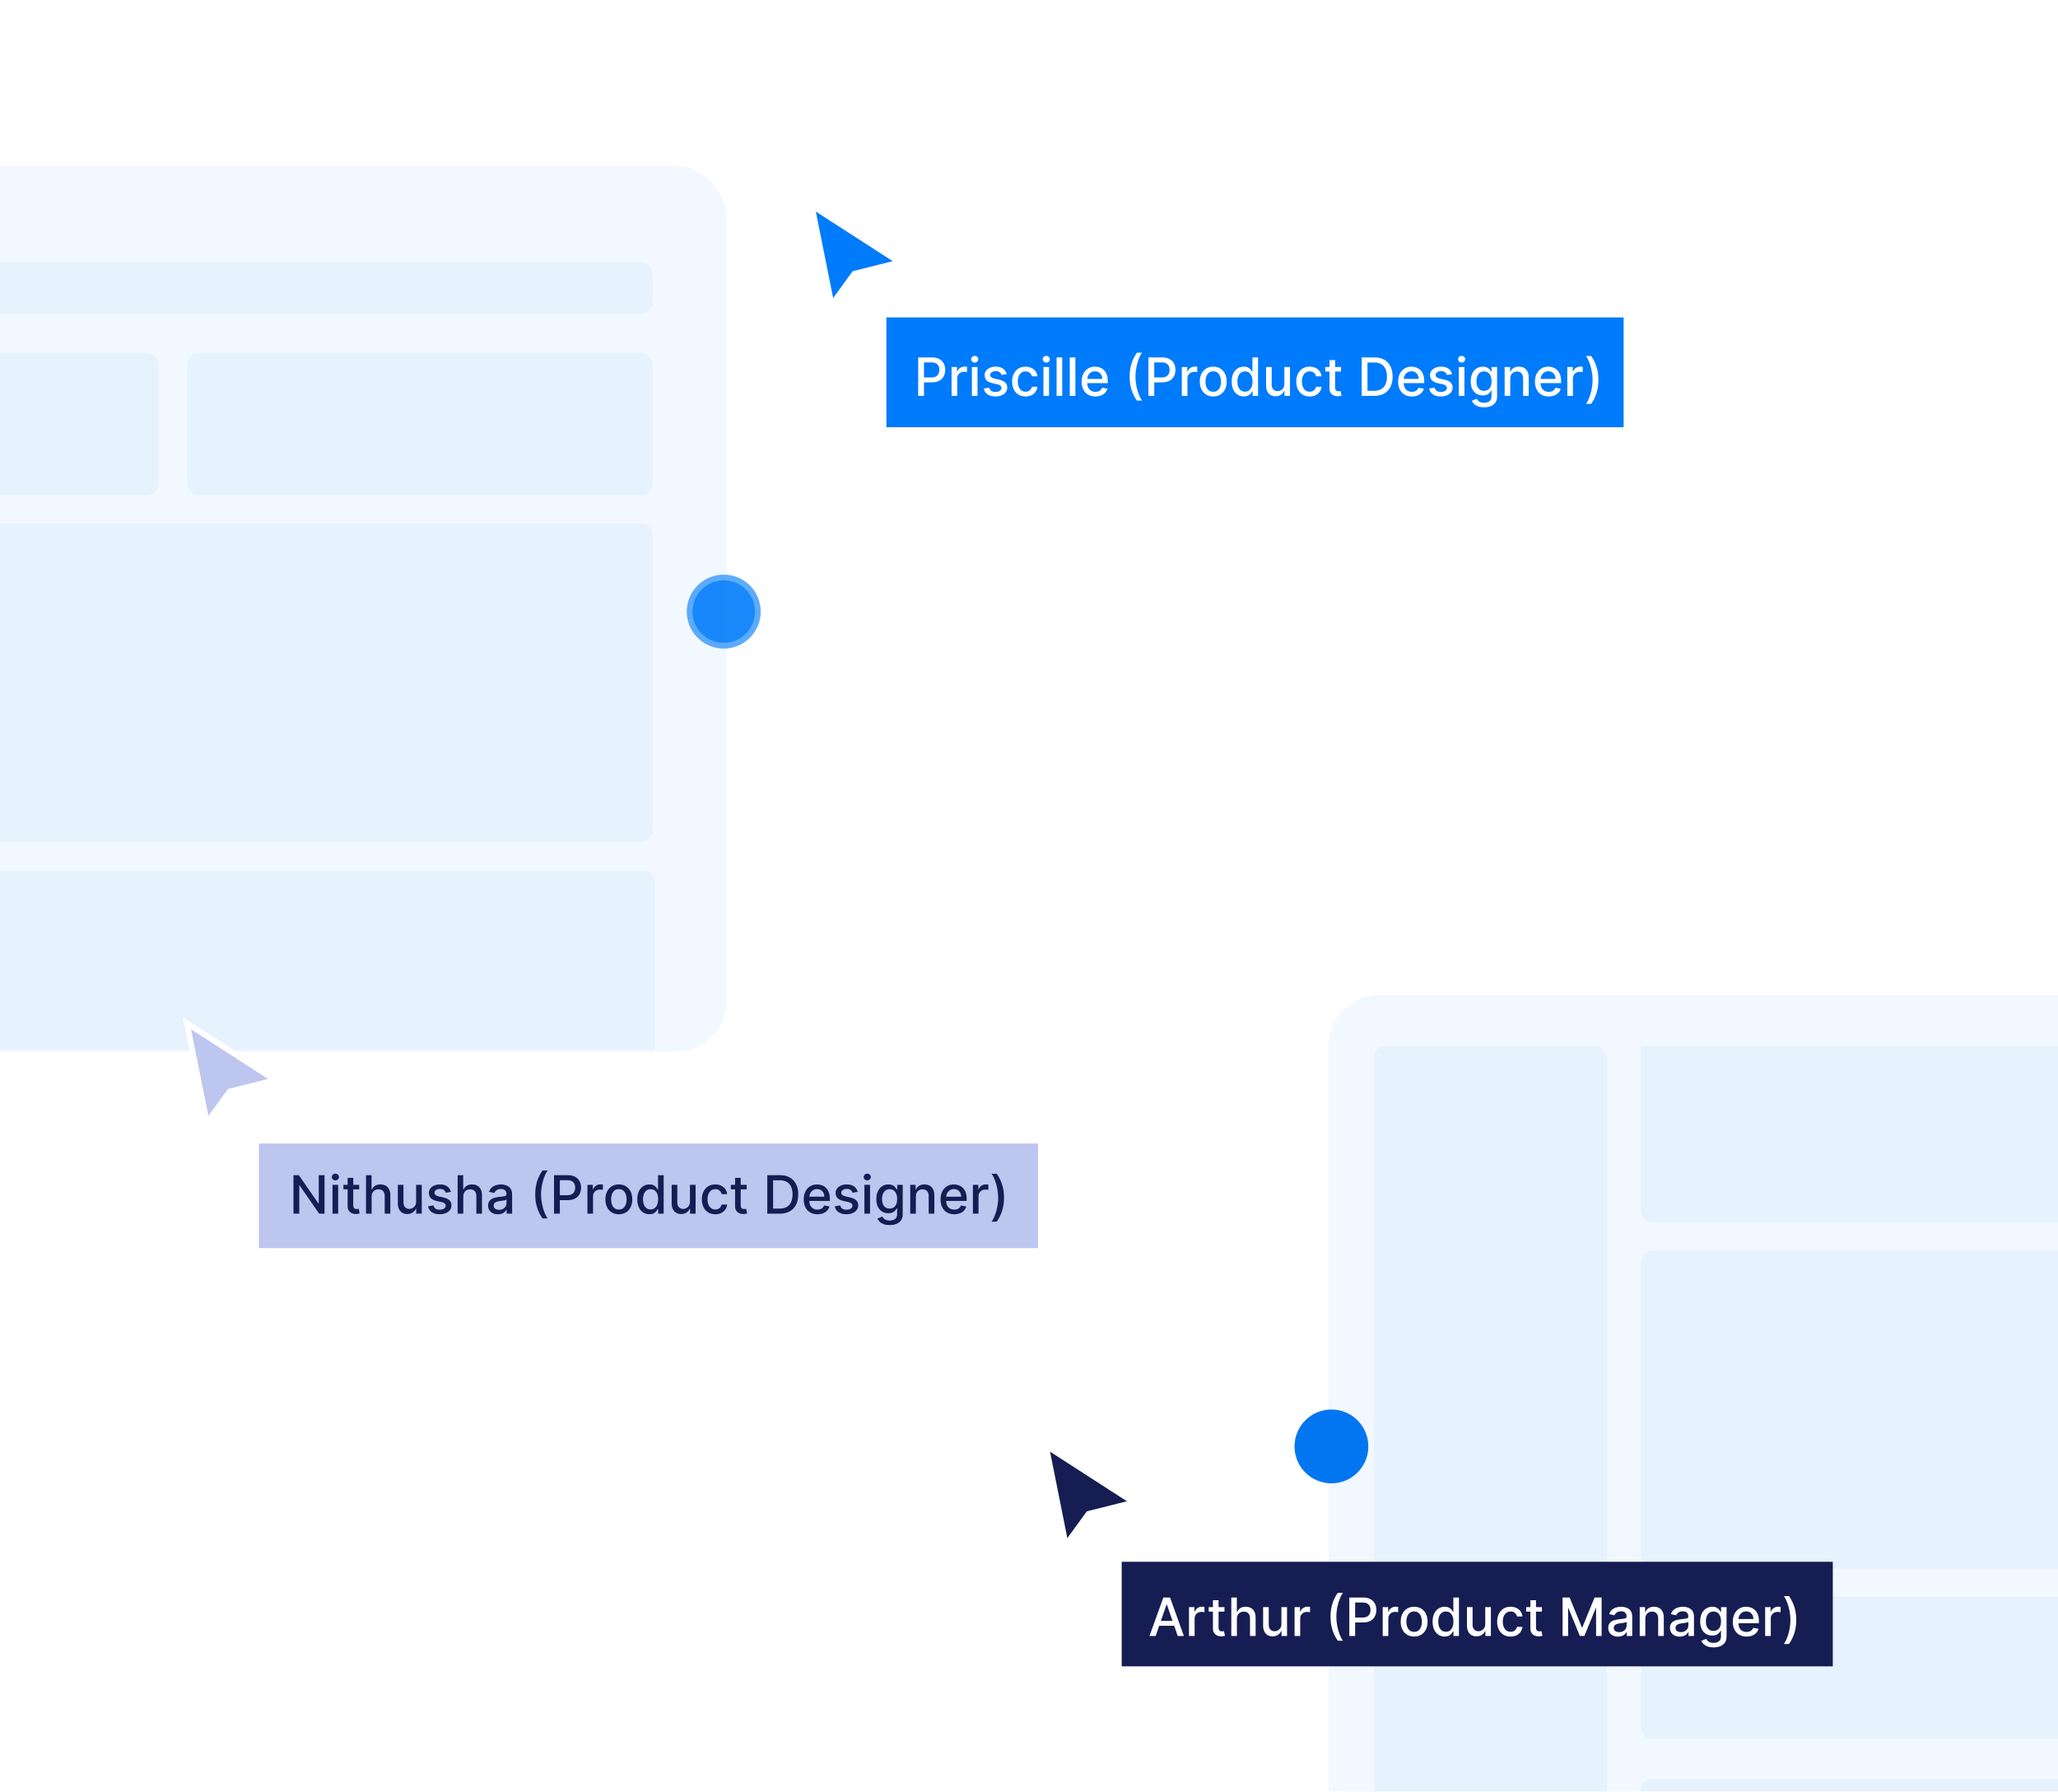 <svg width="402" height="350" viewBox="0 0 402 350" fill="none" xmlns="http://www.w3.org/2000/svg">
<g clip-path="url(#clip0_985_56251)">
<rect x="-121" y="32.39" width="262.924" height="173.064" rx="9.984" fill="#BADCFF" fill-opacity="0.18"/>
<g filter="url(#filter0_b_985_56251)">
<rect x="36.533" y="68.999" width="90.97" height="27.735" rx="2.219" fill="#BADCFF" fill-opacity="0.18"/>
</g>
<g filter="url(#filter1_b_985_56251)">
<rect x="-32.248" y="102.281" width="159.752" height="62.126" rx="2.219" fill="#BADCFF" fill-opacity="0.18"/>
</g>
<g filter="url(#filter2_b_985_56251)">
<path d="M-32.033 172.292C-32.033 171.067 -31.04 170.073 -29.814 170.073H125.706C126.931 170.073 127.925 171.067 127.925 172.292V205.12H-32.033V172.292Z" fill="#BADCFF" fill-opacity="0.18"/>
</g>
<g filter="url(#filter3_b_985_56251)">
<rect x="-59.982" y="68.999" width="90.97" height="27.735" rx="2.219" fill="#BADCFF" fill-opacity="0.18"/>
</g>
<g filter="url(#filter4_b_985_56251)">
<rect x="-120.998" y="51.249" width="248.502" height="9.984" rx="2.219" fill="#BADCFF" fill-opacity="0.18"/>
</g>
<g filter="url(#filter5_b_985_56251)">
<rect x="259.52" y="194.359" width="262.924" height="173.064" rx="9.984" fill="#BADCFF" fill-opacity="0.18"/>
<g filter="url(#filter6_b_985_56251)">
<rect x="411.506" y="339.689" width="90.97" height="27.735" rx="2.219" transform="rotate(180 411.506 339.689)" fill="#BADCFF" fill-opacity="0.18"/>
</g>
<g filter="url(#filter7_b_985_56251)">
<rect x="480.287" y="306.407" width="159.752" height="62.126" rx="2.219" transform="rotate(180 480.287 306.407)" fill="#BADCFF" fill-opacity="0.18"/>
</g>
<g filter="url(#filter8_b_985_56251)">
<path d="M480.287 236.516C480.287 237.741 479.294 238.734 478.068 238.734H322.754C321.529 238.734 320.536 237.741 320.536 236.516V204.343H480.287V236.516Z" fill="#BADCFF" fill-opacity="0.18"/>
</g>
<g filter="url(#filter9_b_985_56251)">
<rect x="569.037" y="357.439" width="248.502" height="9.984" rx="2.219" transform="rotate(180 569.037 357.439)" fill="#BADCFF" fill-opacity="0.18"/>
</g>
<g filter="url(#filter10_b_985_56251)">
<rect x="313.879" y="357.438" width="45.485" height="153.095" rx="2.219" transform="rotate(180 313.879 357.438)" fill="#BADCFF" fill-opacity="0.18"/>
</g>
<path d="M208.193 301.818L204.311 282.403L221.506 293.497L212.631 295.716L208.193 301.818Z" fill="#151D53" stroke="white" stroke-width="1.109"/>
<rect x="219.107" y="305.087" width="138.902" height="20.427" fill="#151D53"/>
<path d="M225.74 319.584H224.536L227.241 312.069H228.55L231.255 319.584H230.051L227.927 313.434H227.868L225.74 319.584ZM225.942 316.641H229.846V317.595H225.942V316.641ZM232.252 319.584V313.948H233.312V314.843H233.371C233.474 314.54 233.655 314.301 233.914 314.128C234.176 313.951 234.472 313.863 234.802 313.863C234.871 313.863 234.951 313.866 235.044 313.871C235.14 313.876 235.214 313.882 235.268 313.889V314.939C235.224 314.926 235.146 314.913 235.033 314.898C234.921 314.881 234.808 314.872 234.696 314.872C234.437 314.872 234.205 314.927 234.002 315.038C233.802 315.145 233.643 315.296 233.525 315.489C233.408 315.68 233.349 315.897 233.349 316.142V319.584H232.252ZM239.182 313.948V314.828H236.103V313.948H239.182ZM236.929 312.597H238.026V317.929C238.026 318.142 238.058 318.302 238.121 318.41C238.185 318.515 238.267 318.587 238.367 318.626C238.47 318.663 238.581 318.681 238.701 318.681C238.789 318.681 238.866 318.675 238.932 318.663C238.998 318.651 239.05 318.641 239.086 318.634L239.284 319.54C239.221 319.564 239.13 319.589 239.013 319.613C238.895 319.64 238.749 319.655 238.573 319.657C238.284 319.662 238.015 319.611 237.765 319.503C237.516 319.396 237.314 319.229 237.16 319.004C237.006 318.779 236.929 318.497 236.929 318.157V312.597ZM241.614 316.237V319.584H240.516V312.069H241.599V314.865H241.669C241.801 314.562 242.003 314.321 242.274 314.142C242.546 313.964 242.9 313.874 243.338 313.874C243.725 313.874 244.062 313.954 244.351 314.113C244.642 314.272 244.867 314.509 245.026 314.825C245.188 315.138 245.268 315.529 245.268 315.999V319.584H244.171V316.131C244.171 315.718 244.065 315.397 243.852 315.17C243.639 314.94 243.343 314.825 242.964 314.825C242.705 314.825 242.472 314.88 242.267 314.99C242.064 315.1 241.903 315.261 241.786 315.474C241.671 315.685 241.614 315.939 241.614 316.237ZM250.303 317.247V313.948H251.404V319.584H250.325V318.608H250.266C250.136 318.909 249.928 319.16 249.642 319.36C249.359 319.558 249.005 319.657 248.582 319.657C248.22 319.657 247.899 319.578 247.62 319.419C247.344 319.257 247.126 319.019 246.967 318.703C246.811 318.388 246.732 317.998 246.732 317.533V313.948H247.83V317.401C247.83 317.785 247.936 318.091 248.149 318.318C248.362 318.546 248.638 318.659 248.978 318.659C249.184 318.659 249.388 318.608 249.591 318.505C249.796 318.402 249.966 318.247 250.101 318.039C250.238 317.831 250.305 317.567 250.303 317.247ZM252.878 319.584V313.948H253.938V314.843H253.997C254.1 314.54 254.281 314.301 254.54 314.128C254.802 313.951 255.098 313.863 255.428 313.863C255.497 313.863 255.577 313.866 255.67 313.871C255.766 313.876 255.84 313.882 255.894 313.889V314.939C255.85 314.926 255.772 314.913 255.659 314.898C255.547 314.881 255.434 314.872 255.322 314.872C255.062 314.872 254.831 314.927 254.628 315.038C254.427 315.145 254.268 315.296 254.151 315.489C254.034 315.68 253.975 315.897 253.975 316.142V319.584H252.878ZM259.897 315.827C259.897 314.907 260.018 314.06 260.261 313.287C260.503 312.514 260.856 311.801 261.321 311.148H262.327C262.145 311.39 261.977 311.687 261.82 312.04C261.664 312.392 261.527 312.778 261.409 313.199C261.292 313.618 261.2 314.052 261.134 314.502C261.068 314.95 261.035 315.391 261.035 315.827C261.035 316.409 261.092 316.998 261.207 317.595C261.322 318.192 261.478 318.746 261.673 319.257C261.869 319.769 262.087 320.186 262.327 320.509H261.321C260.856 319.856 260.503 319.142 260.261 318.369C260.018 317.596 259.897 316.749 259.897 315.827ZM263.571 319.584V312.069H266.25C266.835 312.069 267.319 312.175 267.703 312.388C268.087 312.601 268.375 312.892 268.565 313.262C268.756 313.629 268.852 314.042 268.852 314.502C268.852 314.964 268.755 315.38 268.562 315.749C268.371 316.116 268.082 316.407 267.696 316.623C267.312 316.836 266.829 316.942 266.246 316.942H264.404V315.981H266.144C266.513 315.981 266.813 315.917 267.043 315.79C267.273 315.66 267.441 315.484 267.549 315.261C267.657 315.039 267.71 314.786 267.71 314.502C267.71 314.218 267.657 313.966 267.549 313.746C267.441 313.526 267.271 313.353 267.039 313.229C266.809 313.104 266.506 313.041 266.129 313.041H264.705V319.584H263.571ZM270.093 319.584V313.948H271.153V314.843H271.212C271.315 314.54 271.496 314.301 271.755 314.128C272.017 313.951 272.313 313.863 272.643 313.863C272.712 313.863 272.792 313.866 272.885 313.871C272.981 313.876 273.055 313.882 273.109 313.889V314.939C273.065 314.926 272.987 314.913 272.874 314.898C272.762 314.881 272.649 314.872 272.537 314.872C272.277 314.872 272.046 314.927 271.843 315.038C271.643 315.145 271.484 315.296 271.366 315.489C271.249 315.68 271.19 315.897 271.19 316.142V319.584H270.093ZM276.231 319.698C275.702 319.698 275.241 319.577 274.847 319.334C274.454 319.092 274.148 318.753 273.93 318.318C273.712 317.883 273.604 317.374 273.604 316.792C273.604 316.207 273.712 315.696 273.93 315.258C274.148 314.82 274.454 314.48 274.847 314.238C275.241 313.995 275.702 313.874 276.231 313.874C276.759 313.874 277.22 313.995 277.614 314.238C278.008 314.48 278.314 314.82 278.532 315.258C278.749 315.696 278.858 316.207 278.858 316.792C278.858 317.374 278.749 317.883 278.532 318.318C278.314 318.753 278.008 319.092 277.614 319.334C277.22 319.577 276.759 319.698 276.231 319.698ZM276.235 318.777C276.577 318.777 276.861 318.686 277.086 318.505C277.311 318.324 277.477 318.083 277.585 317.782C277.695 317.481 277.75 317.15 277.75 316.788C277.75 316.428 277.695 316.098 277.585 315.797C277.477 315.494 277.311 315.25 277.086 315.067C276.861 314.883 276.577 314.792 276.235 314.792C275.89 314.792 275.603 314.883 275.376 315.067C275.151 315.25 274.983 315.494 274.873 315.797C274.766 316.098 274.712 316.428 274.712 316.788C274.712 317.15 274.766 317.481 274.873 317.782C274.983 318.083 275.151 318.324 275.376 318.505C275.603 318.686 275.89 318.777 276.235 318.777ZM282.193 319.694C281.738 319.694 281.332 319.578 280.974 319.345C280.62 319.111 280.341 318.777 280.138 318.344C279.937 317.908 279.837 317.386 279.837 316.777C279.837 316.168 279.938 315.647 280.142 315.214C280.347 314.781 280.628 314.449 280.985 314.219C281.343 313.989 281.747 313.874 282.2 313.874C282.55 313.874 282.831 313.933 283.044 314.051C283.259 314.165 283.426 314.3 283.543 314.454C283.663 314.608 283.756 314.744 283.822 314.861H283.888V312.069H284.985V319.584H283.914V318.707H283.822C283.756 318.827 283.66 318.964 283.536 319.118C283.413 319.272 283.245 319.407 283.029 319.522C282.814 319.637 282.535 319.694 282.193 319.694ZM282.435 318.758C282.75 318.758 283.017 318.675 283.235 318.509C283.455 318.34 283.621 318.106 283.734 317.808C283.849 317.51 283.906 317.162 283.906 316.766C283.906 316.374 283.85 316.032 283.738 315.738C283.625 315.445 283.46 315.216 283.242 315.052C283.024 314.888 282.755 314.806 282.435 314.806C282.105 314.806 281.829 314.892 281.609 315.063C281.389 315.235 281.223 315.468 281.11 315.764C281 316.06 280.945 316.394 280.945 316.766C280.945 317.143 281.001 317.481 281.114 317.782C281.226 318.083 281.393 318.322 281.613 318.498C281.836 318.672 282.11 318.758 282.435 318.758ZM290.121 317.247V313.948H291.222V319.584H290.143V318.608H290.085C289.955 318.909 289.747 319.16 289.461 319.36C289.177 319.558 288.824 319.657 288.4 319.657C288.038 319.657 287.718 319.578 287.439 319.419C287.163 319.257 286.945 319.019 286.786 318.703C286.629 318.388 286.551 317.998 286.551 317.533V313.948H287.648V317.401C287.648 317.785 287.755 318.091 287.967 318.318C288.18 318.546 288.457 318.659 288.797 318.659C289.002 318.659 289.206 318.608 289.41 318.505C289.615 318.402 289.785 318.247 289.92 318.039C290.057 317.831 290.124 317.567 290.121 317.247ZM295.071 319.698C294.525 319.698 294.055 319.574 293.661 319.327C293.27 319.078 292.969 318.734 292.759 318.296C292.548 317.858 292.443 317.357 292.443 316.792C292.443 316.219 292.551 315.714 292.766 315.276C292.981 314.836 293.285 314.492 293.676 314.245C294.068 313.998 294.529 313.874 295.06 313.874C295.488 313.874 295.869 313.954 296.204 314.113C296.54 314.269 296.81 314.49 297.015 314.773C297.223 315.057 297.347 315.389 297.386 315.768H296.318C296.259 315.504 296.125 315.276 295.914 315.085C295.707 314.894 295.428 314.799 295.078 314.799C294.772 314.799 294.504 314.88 294.274 315.041C294.047 315.2 293.869 315.428 293.742 315.724C293.615 316.017 293.551 316.365 293.551 316.766C293.551 317.177 293.614 317.532 293.739 317.83C293.863 318.128 294.039 318.36 294.267 318.524C294.497 318.687 294.767 318.769 295.078 318.769C295.286 318.769 295.474 318.731 295.643 318.656C295.814 318.577 295.957 318.466 296.072 318.322C296.19 318.177 296.272 318.004 296.318 317.801H297.386C297.347 318.165 297.228 318.49 297.03 318.777C296.832 319.063 296.566 319.288 296.234 319.452C295.903 319.616 295.516 319.698 295.071 319.698ZM301.19 313.948V314.828H298.112V313.948H301.19ZM298.937 312.597H300.034V317.929C300.034 318.142 300.066 318.302 300.13 318.41C300.193 318.515 300.275 318.587 300.376 318.626C300.478 318.663 300.59 318.681 300.709 318.681C300.798 318.681 300.875 318.675 300.941 318.663C301.007 318.651 301.058 318.641 301.095 318.634L301.293 319.54C301.229 319.564 301.139 319.589 301.021 319.613C300.904 319.64 300.757 319.655 300.581 319.657C300.292 319.662 300.023 319.611 299.774 319.503C299.524 319.396 299.322 319.229 299.168 319.004C299.014 318.779 298.937 318.497 298.937 318.157V312.597ZM305.227 312.069H306.603L308.995 317.911H309.083L311.476 312.069H312.852V319.584H311.773V314.146H311.703L309.487 319.573H308.591L306.375 314.142H306.305V319.584H305.227V312.069ZM316.052 319.709C315.695 319.709 315.372 319.643 315.083 319.511C314.795 319.376 314.566 319.182 314.397 318.927C314.231 318.673 314.148 318.361 314.148 317.991C314.148 317.673 314.209 317.412 314.331 317.206C314.454 317.001 314.619 316.838 314.827 316.718C315.035 316.598 315.267 316.508 315.524 316.447C315.781 316.385 316.042 316.339 316.309 316.307C316.647 316.268 316.921 316.236 317.131 316.212C317.341 316.185 317.494 316.142 317.59 316.083C317.685 316.025 317.733 315.929 317.733 315.797V315.771C317.733 315.451 317.642 315.203 317.461 315.027C317.283 314.85 317.016 314.762 316.661 314.762C316.292 314.762 316.001 314.844 315.788 315.008C315.578 315.17 315.432 315.349 315.351 315.548L314.32 315.313C314.443 314.97 314.621 314.694 314.856 314.484C315.093 314.271 315.366 314.117 315.674 314.021C315.982 313.923 316.307 313.874 316.647 313.874C316.872 313.874 317.11 313.901 317.362 313.955C317.617 314.006 317.854 314.102 318.074 314.241C318.297 314.381 318.479 314.58 318.621 314.839C318.763 315.096 318.834 315.43 318.834 315.841V319.584H317.762V318.813H317.718C317.647 318.955 317.541 319.095 317.399 319.232C317.257 319.369 317.075 319.482 316.852 319.573C316.63 319.663 316.363 319.709 316.052 319.709ZM316.291 318.828C316.594 318.828 316.853 318.768 317.069 318.648C317.286 318.528 317.451 318.372 317.564 318.179C317.679 317.983 317.736 317.774 317.736 317.551V316.825C317.697 316.864 317.622 316.9 317.509 316.935C317.399 316.966 317.273 316.995 317.131 317.019C316.989 317.041 316.851 317.062 316.716 317.081C316.582 317.099 316.469 317.113 316.379 317.125C316.166 317.152 315.971 317.198 315.795 317.261C315.622 317.325 315.482 317.417 315.377 317.536C315.274 317.654 315.223 317.81 315.223 318.006C315.223 318.278 315.323 318.483 315.524 318.623C315.724 318.76 315.98 318.828 316.291 318.828ZM321.392 316.237V319.584H320.295V313.948H321.348V314.865H321.418C321.547 314.567 321.751 314.327 322.027 314.146C322.306 313.965 322.657 313.874 323.08 313.874C323.464 313.874 323.8 313.955 324.089 314.117C324.378 314.276 324.602 314.513 324.761 314.828C324.92 315.144 324.999 315.534 324.999 315.999V319.584H323.902V316.131C323.902 315.723 323.796 315.403 323.583 315.173C323.37 314.941 323.078 314.825 322.706 314.825C322.451 314.825 322.225 314.88 322.027 314.99C321.831 315.1 321.676 315.261 321.561 315.474C321.448 315.685 321.392 315.939 321.392 316.237ZM328.111 319.709C327.754 319.709 327.431 319.643 327.142 319.511C326.853 319.376 326.625 319.182 326.456 318.927C326.29 318.673 326.206 318.361 326.206 317.991C326.206 317.673 326.268 317.412 326.39 317.206C326.512 317.001 326.677 316.838 326.885 316.718C327.093 316.598 327.326 316.508 327.582 316.447C327.839 316.385 328.101 316.339 328.368 316.307C328.705 316.268 328.979 316.236 329.19 316.212C329.4 316.185 329.553 316.142 329.648 316.083C329.744 316.025 329.791 315.929 329.791 315.797V315.771C329.791 315.451 329.701 315.203 329.52 315.027C329.341 314.85 329.075 314.762 328.72 314.762C328.351 314.762 328.059 314.844 327.847 315.008C327.636 315.17 327.491 315.349 327.41 315.548L326.379 315.313C326.501 314.97 326.68 314.694 326.915 314.484C327.152 314.271 327.425 314.117 327.733 314.021C328.041 313.923 328.365 313.874 328.705 313.874C328.93 313.874 329.169 313.901 329.421 313.955C329.675 314.006 329.913 314.102 330.133 314.241C330.355 314.381 330.538 314.58 330.679 314.839C330.821 315.096 330.892 315.43 330.892 315.841V319.584H329.821V318.813H329.777C329.706 318.955 329.599 319.095 329.457 319.232C329.316 319.369 329.133 319.482 328.911 319.573C328.688 319.663 328.421 319.709 328.111 319.709ZM328.349 318.828C328.653 318.828 328.912 318.768 329.127 318.648C329.345 318.528 329.51 318.372 329.623 318.179C329.738 317.983 329.795 317.774 329.795 317.551V316.825C329.756 316.864 329.68 316.9 329.568 316.935C329.457 316.966 329.332 316.995 329.19 317.019C329.048 317.041 328.91 317.062 328.775 317.081C328.64 317.099 328.528 317.113 328.437 317.125C328.225 317.152 328.03 317.198 327.854 317.261C327.68 317.325 327.541 317.417 327.436 317.536C327.333 317.654 327.282 317.81 327.282 318.006C327.282 318.278 327.382 318.483 327.582 318.623C327.783 318.76 328.039 318.828 328.349 318.828ZM334.717 321.815C334.269 321.815 333.884 321.756 333.561 321.639C333.24 321.521 332.979 321.366 332.776 321.173C332.573 320.98 332.421 320.768 332.321 320.538L333.264 320.149C333.33 320.257 333.418 320.37 333.528 320.49C333.64 320.613 333.792 320.717 333.983 320.802C334.176 320.888 334.424 320.931 334.728 320.931C335.144 320.931 335.487 320.829 335.759 320.626C336.03 320.426 336.166 320.105 336.166 319.665V318.557H336.096C336.03 318.676 335.935 318.81 335.81 318.957C335.688 319.103 335.519 319.23 335.304 319.338C335.089 319.446 334.808 319.5 334.463 319.5C334.018 319.5 333.617 319.396 333.26 319.188C332.905 318.977 332.624 318.668 332.416 318.259C332.21 317.848 332.108 317.343 332.108 316.744C332.108 316.145 332.209 315.631 332.412 315.203C332.618 314.775 332.899 314.447 333.256 314.219C333.613 313.989 334.018 313.874 334.471 313.874C334.821 313.874 335.103 313.933 335.318 314.051C335.534 314.165 335.701 314.3 335.821 314.454C335.943 314.608 336.038 314.744 336.104 314.861H336.184V313.948H337.26V319.709C337.26 320.193 337.147 320.591 336.922 320.901C336.697 321.212 336.392 321.442 336.008 321.591C335.627 321.74 335.196 321.815 334.717 321.815ZM334.706 318.59C335.021 318.59 335.288 318.516 335.506 318.369C335.726 318.22 335.892 318.007 336.005 317.731C336.12 317.452 336.177 317.118 336.177 316.729C336.177 316.35 336.121 316.016 336.008 315.727C335.896 315.439 335.731 315.214 335.513 315.052C335.295 314.888 335.026 314.806 334.706 314.806C334.375 314.806 334.1 314.892 333.88 315.063C333.66 315.232 333.494 315.462 333.381 315.753C333.271 316.044 333.216 316.37 333.216 316.729C333.216 317.099 333.272 317.423 333.385 317.702C333.497 317.98 333.664 318.198 333.884 318.355C334.106 318.511 334.38 318.59 334.706 318.59ZM341.16 319.698C340.605 319.698 340.127 319.579 339.725 319.342C339.327 319.102 339.018 318.766 338.801 318.333C338.585 317.897 338.478 317.387 338.478 316.803C338.478 316.225 338.585 315.716 338.801 315.276C339.018 314.836 339.322 314.492 339.711 314.245C340.102 313.998 340.56 313.874 341.083 313.874C341.401 313.874 341.709 313.927 342.008 314.032C342.306 314.137 342.574 314.302 342.811 314.528C343.049 314.753 343.236 315.045 343.373 315.405C343.51 315.762 343.578 316.196 343.578 316.707V317.096H339.098V316.274H342.503C342.503 315.986 342.444 315.73 342.327 315.507C342.21 315.282 342.045 315.105 341.832 314.975C341.621 314.846 341.374 314.781 341.09 314.781C340.782 314.781 340.513 314.857 340.283 315.008C340.056 315.157 339.88 315.353 339.755 315.595C339.632 315.835 339.571 316.096 339.571 316.377V317.019C339.571 317.396 339.637 317.716 339.769 317.98C339.904 318.245 340.091 318.446 340.331 318.586C340.571 318.723 340.851 318.791 341.171 318.791C341.379 318.791 341.569 318.762 341.74 318.703C341.911 318.642 342.059 318.552 342.184 318.432C342.309 318.312 342.404 318.164 342.47 317.988L343.509 318.175C343.425 318.481 343.276 318.749 343.061 318.979C342.848 319.206 342.58 319.383 342.257 319.511C341.937 319.635 341.571 319.698 341.16 319.698ZM344.796 319.584V313.948H345.856V314.843H345.915C346.018 314.54 346.199 314.301 346.458 314.128C346.72 313.951 347.016 313.863 347.346 313.863C347.414 313.863 347.495 313.866 347.588 313.871C347.683 313.876 347.758 313.882 347.812 313.889V314.939C347.768 314.926 347.69 314.913 347.577 314.898C347.465 314.881 347.352 314.872 347.239 314.872C346.98 314.872 346.749 314.927 346.546 315.038C346.345 315.145 346.186 315.296 346.069 315.489C345.952 315.68 345.893 315.897 345.893 316.142V319.584H344.796ZM350.871 316.465C350.871 317.387 350.75 318.235 350.508 319.008C350.266 319.781 349.912 320.494 349.448 321.147H348.442C348.623 320.905 348.792 320.608 348.948 320.255C349.105 319.903 349.242 319.518 349.359 319.1C349.477 318.679 349.569 318.243 349.635 317.793C349.701 317.343 349.734 316.9 349.734 316.465C349.734 315.885 349.676 315.297 349.561 314.7C349.446 314.103 349.291 313.549 349.095 313.038C348.9 312.526 348.682 312.109 348.442 311.786H349.448C349.912 312.44 350.266 313.153 350.508 313.926C350.75 314.699 350.871 315.545 350.871 316.465Z" fill="white"/>
</g>
<g filter="url(#filter11_b_985_56251)">
<path d="M141.924 120.031H196.838C202.353 120.031 206.823 124.501 206.823 130.016V272.572C206.823 278.086 211.293 282.556 216.807 282.556H258.964" stroke="white" stroke-opacity="0.53" stroke-width="0.899"/>
</g>
<circle cx="141.371" cy="119.476" r="7.211" fill="#007BFB" fill-opacity="0.9"/>
<circle cx="141.371" cy="119.476" r="6.656" stroke="white" stroke-opacity="0.29" stroke-width="1.109"/>
<g filter="url(#filter12_b_985_56251)">
<circle cx="260.074" cy="282.556" r="7.211" fill="#0276F1"/>
</g>
<path d="M40.412 219.32L36.529 199.906L53.725 211L44.85 213.219L40.412 219.32Z" fill="#BCC6EE" stroke="white" stroke-width="1.109"/>
<rect x="50.582" y="223.38" width="152.18" height="20.427" fill="#BCC6EE"/>
<path d="M63.389 229.571V237.086H62.347L58.527 231.574H58.458V237.086H57.324V229.571H58.373L62.197 235.09H62.266V229.571H63.389ZM64.955 237.086V231.45H66.052V237.086H64.955ZM65.509 230.58C65.318 230.58 65.154 230.516 65.017 230.389C64.883 230.26 64.816 230.105 64.816 229.927C64.816 229.746 64.883 229.592 65.017 229.465C65.154 229.335 65.318 229.27 65.509 229.27C65.7 229.27 65.863 229.335 65.997 229.465C66.134 229.592 66.203 229.746 66.203 229.927C66.203 230.105 66.134 230.26 65.997 230.389C65.863 230.516 65.7 230.58 65.509 230.58ZM70.159 231.45V232.33H67.081V231.45H70.159ZM67.906 230.099H69.003V235.431C69.003 235.644 69.035 235.804 69.099 235.912C69.162 236.017 69.244 236.089 69.345 236.128C69.447 236.165 69.559 236.183 69.679 236.183C69.767 236.183 69.844 236.177 69.91 236.165C69.976 236.153 70.027 236.143 70.064 236.136L70.262 237.042C70.198 237.066 70.108 237.091 69.99 237.115C69.873 237.142 69.726 237.157 69.55 237.159C69.261 237.164 68.992 237.113 68.743 237.005C68.493 236.898 68.291 236.731 68.137 236.506C67.983 236.281 67.906 235.999 67.906 235.659V230.099ZM72.591 233.739V237.086H71.494V229.571H72.576V232.367H72.646C72.778 232.064 72.98 231.823 73.252 231.644C73.523 231.466 73.878 231.376 74.316 231.376C74.702 231.376 75.04 231.456 75.329 231.615C75.62 231.774 75.845 232.011 76.004 232.327C76.165 232.64 76.246 233.031 76.246 233.501V237.086H75.149V233.633C75.149 233.22 75.042 232.899 74.829 232.672C74.617 232.442 74.321 232.327 73.942 232.327C73.682 232.327 73.45 232.382 73.244 232.492C73.041 232.602 72.881 232.763 72.764 232.976C72.649 233.187 72.591 233.441 72.591 233.739ZM81.28 234.749V231.45H82.381V237.086H81.302V236.11H81.244C81.114 236.411 80.906 236.662 80.62 236.862C80.336 237.06 79.983 237.159 79.559 237.159C79.197 237.159 78.877 237.08 78.598 236.921C78.322 236.759 78.104 236.521 77.945 236.205C77.788 235.89 77.71 235.5 77.71 235.035V231.45H78.807V234.903C78.807 235.287 78.914 235.592 79.126 235.82C79.339 236.047 79.616 236.161 79.956 236.161C80.161 236.161 80.365 236.11 80.569 236.007C80.774 235.904 80.944 235.749 81.079 235.541C81.216 235.333 81.283 235.069 81.28 234.749ZM88.079 232.826L87.084 233.002C87.043 232.875 86.977 232.754 86.886 232.639C86.798 232.524 86.678 232.429 86.527 232.356C86.375 232.283 86.185 232.246 85.958 232.246C85.647 232.246 85.388 232.316 85.18 232.455C84.972 232.592 84.868 232.769 84.868 232.987C84.868 233.176 84.938 233.327 85.077 233.442C85.217 233.557 85.442 233.651 85.752 233.725L86.648 233.93C87.166 234.05 87.553 234.235 87.807 234.484C88.062 234.734 88.189 235.058 88.189 235.457C88.189 235.794 88.091 236.095 87.895 236.359C87.702 236.621 87.432 236.827 87.084 236.976C86.74 237.125 86.34 237.2 85.885 237.2C85.253 237.2 84.739 237.065 84.34 236.796C83.941 236.525 83.696 236.139 83.606 235.64L84.666 235.479C84.732 235.755 84.868 235.964 85.074 236.106C85.279 236.246 85.547 236.315 85.877 236.315C86.237 236.315 86.524 236.241 86.74 236.092C86.955 235.94 87.062 235.755 87.062 235.537C87.062 235.361 86.996 235.213 86.864 235.093C86.735 234.974 86.535 234.883 86.266 234.822L85.312 234.613C84.786 234.493 84.397 234.302 84.145 234.04C83.896 233.779 83.771 233.447 83.771 233.046C83.771 232.713 83.864 232.422 84.05 232.173C84.236 231.923 84.493 231.729 84.82 231.589C85.148 231.447 85.524 231.376 85.947 231.376C86.556 231.376 87.035 231.508 87.385 231.773C87.735 232.034 87.966 232.385 88.079 232.826ZM90.492 233.739V237.086H89.395V229.571H90.478V232.367H90.547C90.68 232.064 90.881 231.823 91.153 231.644C91.424 231.466 91.779 231.376 92.217 231.376C92.603 231.376 92.941 231.456 93.23 231.615C93.521 231.774 93.746 232.011 93.905 232.327C94.066 232.64 94.147 233.031 94.147 233.501V237.086H93.05V233.633C93.05 233.22 92.944 232.899 92.731 232.672C92.518 232.442 92.222 232.327 91.843 232.327C91.583 232.327 91.351 232.382 91.146 232.492C90.942 232.602 90.782 232.763 90.665 232.976C90.55 233.187 90.492 233.441 90.492 233.739ZM97.251 237.211C96.894 237.211 96.571 237.145 96.283 237.013C95.994 236.878 95.765 236.684 95.597 236.429C95.43 236.175 95.347 235.863 95.347 235.493C95.347 235.175 95.408 234.914 95.531 234.708C95.653 234.503 95.818 234.34 96.026 234.22C96.234 234.1 96.466 234.01 96.723 233.949C96.98 233.887 97.242 233.841 97.508 233.809C97.846 233.77 98.12 233.738 98.33 233.714C98.541 233.687 98.694 233.644 98.789 233.585C98.884 233.527 98.932 233.431 98.932 233.299V233.273C98.932 232.953 98.841 232.705 98.66 232.529C98.482 232.352 98.215 232.264 97.861 232.264C97.491 232.264 97.2 232.346 96.987 232.51C96.777 232.672 96.631 232.851 96.551 233.05L95.519 232.815C95.642 232.472 95.82 232.196 96.055 231.985C96.293 231.773 96.565 231.619 96.874 231.523C97.182 231.425 97.506 231.376 97.846 231.376C98.071 231.376 98.309 231.403 98.561 231.457C98.816 231.508 99.053 231.604 99.273 231.743C99.496 231.883 99.678 232.082 99.82 232.341C99.962 232.598 100.033 232.932 100.033 233.343V237.086H98.961V236.315H98.917C98.846 236.457 98.74 236.597 98.598 236.734C98.456 236.871 98.274 236.984 98.051 237.075C97.829 237.165 97.562 237.211 97.251 237.211ZM97.49 236.33C97.793 236.33 98.053 236.27 98.268 236.15C98.486 236.03 98.651 235.874 98.763 235.681C98.878 235.485 98.936 235.276 98.936 235.053V234.327C98.897 234.366 98.821 234.402 98.708 234.437C98.598 234.468 98.472 234.497 98.33 234.521C98.188 234.543 98.05 234.564 97.916 234.583C97.781 234.601 97.668 234.615 97.578 234.627C97.365 234.654 97.171 234.7 96.995 234.763C96.821 234.827 96.681 234.919 96.576 235.038C96.474 235.156 96.422 235.312 96.422 235.508C96.422 235.78 96.522 235.985 96.723 236.125C96.924 236.262 97.179 236.33 97.49 236.33ZM104.548 233.328C104.548 232.409 104.669 231.562 104.911 230.789C105.154 230.016 105.507 229.303 105.972 228.65H106.977C106.796 228.892 106.627 229.189 106.471 229.542C106.314 229.894 106.177 230.28 106.06 230.701C105.942 231.119 105.851 231.554 105.785 232.004C105.719 232.451 105.686 232.893 105.686 233.328C105.686 233.911 105.743 234.5 105.858 235.097C105.973 235.694 106.128 236.248 106.324 236.759C106.52 237.271 106.737 237.688 106.977 238.011H105.972C105.507 237.357 105.154 236.644 104.911 235.871C104.669 235.098 104.548 234.251 104.548 233.328ZM108.222 237.086V229.571H110.901C111.485 229.571 111.97 229.677 112.354 229.89C112.738 230.103 113.025 230.394 113.216 230.764C113.407 231.13 113.502 231.544 113.502 232.004C113.502 232.466 113.406 232.882 113.212 233.251C113.022 233.618 112.733 233.909 112.347 234.125C111.962 234.338 111.479 234.444 110.897 234.444H109.055V233.483H110.794C111.164 233.483 111.463 233.419 111.693 233.292C111.923 233.162 112.092 232.986 112.2 232.763C112.307 232.541 112.361 232.288 112.361 232.004C112.361 231.72 112.307 231.468 112.2 231.248C112.092 231.028 111.922 230.855 111.69 230.731C111.46 230.606 111.156 230.543 110.78 230.543H109.356V237.086H108.222ZM114.744 237.086V231.45H115.804V232.345H115.863C115.965 232.042 116.146 231.803 116.406 231.63C116.668 231.453 116.964 231.365 117.294 231.365C117.362 231.365 117.443 231.368 117.536 231.373C117.631 231.378 117.706 231.384 117.76 231.391V232.44C117.716 232.428 117.637 232.415 117.525 232.4C117.412 232.383 117.3 232.374 117.187 232.374C116.928 232.374 116.697 232.429 116.494 232.54C116.293 232.647 116.134 232.798 116.017 232.991C115.899 233.182 115.841 233.399 115.841 233.644V237.086H114.744ZM120.882 237.2C120.353 237.2 119.892 237.079 119.498 236.836C119.104 236.594 118.799 236.255 118.581 235.82C118.363 235.385 118.254 234.876 118.254 234.294C118.254 233.709 118.363 233.198 118.581 232.76C118.799 232.322 119.104 231.982 119.498 231.74C119.892 231.497 120.353 231.376 120.882 231.376C121.41 231.376 121.871 231.497 122.265 231.74C122.659 231.982 122.965 232.322 123.182 232.76C123.4 233.198 123.509 233.709 123.509 234.294C123.509 234.876 123.4 235.385 123.182 235.82C122.965 236.255 122.659 236.594 122.265 236.836C121.871 237.079 121.41 237.2 120.882 237.2ZM120.885 236.279C121.228 236.279 121.511 236.188 121.737 236.007C121.962 235.826 122.128 235.585 122.236 235.284C122.346 234.983 122.401 234.652 122.401 234.29C122.401 233.93 122.346 233.6 122.236 233.299C122.128 232.996 121.962 232.752 121.737 232.569C121.511 232.385 121.228 232.294 120.885 232.294C120.54 232.294 120.254 232.385 120.027 232.569C119.802 232.752 119.634 232.996 119.524 233.299C119.416 233.6 119.362 233.93 119.362 234.29C119.362 234.652 119.416 234.983 119.524 235.284C119.634 235.585 119.802 235.826 120.027 236.007C120.254 236.188 120.54 236.279 120.885 236.279ZM126.843 237.196C126.388 237.196 125.982 237.08 125.625 236.847C125.27 236.613 124.992 236.279 124.789 235.846C124.588 235.41 124.488 234.888 124.488 234.279C124.488 233.67 124.589 233.149 124.792 232.716C124.998 232.283 125.279 231.951 125.636 231.721C125.993 231.491 126.398 231.376 126.851 231.376C127.201 231.376 127.482 231.435 127.695 231.552C127.91 231.667 128.076 231.802 128.194 231.956C128.314 232.11 128.407 232.246 128.473 232.363H128.539V229.571H129.636V237.086H128.564V236.209H128.473C128.407 236.329 128.311 236.466 128.186 236.62C128.064 236.774 127.895 236.909 127.68 237.024C127.465 237.139 127.186 237.196 126.843 237.196ZM127.086 236.26C127.401 236.26 127.668 236.177 127.886 236.011C128.106 235.842 128.272 235.608 128.385 235.31C128.5 235.011 128.557 234.664 128.557 234.268C128.557 233.876 128.501 233.534 128.388 233.24C128.276 232.947 128.111 232.718 127.893 232.554C127.675 232.39 127.406 232.308 127.086 232.308C126.755 232.308 126.48 232.394 126.26 232.565C126.04 232.736 125.873 232.97 125.761 233.266C125.651 233.562 125.596 233.896 125.596 234.268C125.596 234.645 125.652 234.983 125.765 235.284C125.877 235.585 126.044 235.824 126.264 236C126.486 236.173 126.76 236.26 127.086 236.26ZM134.772 234.749V231.45H135.873V237.086H134.794V236.11H134.735C134.606 236.411 134.398 236.662 134.112 236.862C133.828 237.06 133.474 237.159 133.051 237.159C132.689 237.159 132.369 237.08 132.09 236.921C131.813 236.759 131.596 236.521 131.437 236.205C131.28 235.89 131.202 235.5 131.202 235.035V231.45H132.299V234.903C132.299 235.287 132.405 235.592 132.618 235.82C132.831 236.047 133.107 236.161 133.447 236.161C133.653 236.161 133.857 236.11 134.06 236.007C134.266 235.904 134.436 235.749 134.57 235.541C134.707 235.333 134.775 235.069 134.772 234.749ZM139.721 237.2C139.176 237.2 138.706 237.076 138.312 236.829C137.921 236.58 137.62 236.236 137.41 235.798C137.199 235.36 137.094 234.859 137.094 234.294C137.094 233.721 137.202 233.216 137.417 232.778C137.632 232.338 137.935 231.994 138.327 231.747C138.718 231.5 139.179 231.376 139.71 231.376C140.138 231.376 140.52 231.456 140.855 231.615C141.19 231.771 141.461 231.992 141.666 232.275C141.874 232.559 141.997 232.891 142.037 233.27H140.969C140.91 233.006 140.776 232.778 140.565 232.587C140.357 232.396 140.078 232.301 139.729 232.301C139.423 232.301 139.155 232.382 138.925 232.543C138.697 232.702 138.52 232.93 138.393 233.226C138.266 233.519 138.202 233.867 138.202 234.268C138.202 234.679 138.264 235.034 138.389 235.332C138.514 235.63 138.69 235.862 138.918 236.025C139.148 236.189 139.418 236.271 139.729 236.271C139.937 236.271 140.125 236.233 140.294 236.158C140.465 236.079 140.608 235.968 140.723 235.824C140.84 235.679 140.922 235.506 140.969 235.303H142.037C141.997 235.667 141.879 235.992 141.681 236.279C141.483 236.565 141.217 236.79 140.884 236.954C140.554 237.118 140.166 237.2 139.721 237.2ZM145.841 231.45V232.33H142.762V231.45H145.841ZM143.588 230.099H144.685V235.431C144.685 235.644 144.717 235.804 144.78 235.912C144.844 236.017 144.926 236.089 145.026 236.128C145.129 236.165 145.24 236.183 145.36 236.183C145.448 236.183 145.525 236.177 145.591 236.165C145.657 236.153 145.709 236.143 145.745 236.136L145.944 237.042C145.88 237.066 145.79 237.091 145.672 237.115C145.555 237.142 145.408 237.157 145.232 237.159C144.943 237.164 144.674 237.113 144.425 237.005C144.175 236.898 143.973 236.731 143.819 236.506C143.665 236.281 143.588 235.999 143.588 235.659V230.099ZM152.31 237.086H149.877V229.571H152.387C153.123 229.571 153.756 229.721 154.284 230.022C154.813 230.321 155.217 230.75 155.499 231.31C155.783 231.868 155.924 232.537 155.924 233.317C155.924 234.1 155.781 234.773 155.495 235.336C155.211 235.898 154.8 236.331 154.262 236.635C153.724 236.935 153.073 237.086 152.31 237.086ZM151.011 236.095H152.248C152.82 236.095 153.296 235.988 153.675 235.772C154.054 235.555 154.338 235.24 154.526 234.829C154.715 234.416 154.809 233.912 154.809 233.317C154.809 232.728 154.715 232.228 154.526 231.817C154.34 231.406 154.063 231.094 153.693 230.881C153.324 230.668 152.865 230.562 152.317 230.562H151.011V236.095ZM159.675 237.2C159.12 237.2 158.642 237.081 158.241 236.844C157.842 236.604 157.534 236.268 157.316 235.835C157.101 235.399 156.993 234.889 156.993 234.305C156.993 233.727 157.101 233.218 157.316 232.778C157.534 232.338 157.837 231.994 158.226 231.747C158.617 231.5 159.075 231.376 159.598 231.376C159.916 231.376 160.225 231.429 160.523 231.534C160.822 231.639 161.089 231.804 161.327 232.029C161.564 232.255 161.751 232.547 161.888 232.906C162.025 233.264 162.094 233.698 162.094 234.209V234.598H157.613V233.776H161.019C161.019 233.487 160.96 233.232 160.842 233.009C160.725 232.784 160.56 232.607 160.347 232.477C160.137 232.348 159.89 232.283 159.606 232.283C159.298 232.283 159.028 232.359 158.799 232.51C158.571 232.659 158.395 232.855 158.27 233.097C158.148 233.337 158.087 233.598 158.087 233.879V234.521C158.087 234.898 158.153 235.218 158.285 235.482C158.419 235.747 158.606 235.948 158.846 236.088C159.086 236.225 159.366 236.293 159.687 236.293C159.894 236.293 160.084 236.264 160.255 236.205C160.427 236.144 160.575 236.054 160.699 235.934C160.824 235.814 160.919 235.666 160.985 235.49L162.024 235.677C161.941 235.983 161.792 236.251 161.576 236.48C161.363 236.708 161.096 236.885 160.773 237.013C160.452 237.137 160.086 237.2 159.675 237.2ZM167.534 232.826L166.54 233.002C166.498 232.875 166.432 232.754 166.342 232.639C166.254 232.524 166.134 232.429 165.982 232.356C165.831 232.283 165.641 232.246 165.414 232.246C165.103 232.246 164.844 232.316 164.636 232.455C164.428 232.592 164.324 232.769 164.324 232.987C164.324 233.176 164.393 233.327 164.533 233.442C164.672 233.557 164.897 233.651 165.208 233.725L166.103 233.93C166.622 234.05 167.009 234.235 167.263 234.484C167.517 234.734 167.645 235.058 167.645 235.457C167.645 235.794 167.547 236.095 167.351 236.359C167.158 236.621 166.887 236.827 166.54 236.976C166.195 237.125 165.795 237.2 165.34 237.2C164.709 237.2 164.194 237.065 163.795 236.796C163.397 236.525 163.152 236.139 163.061 235.64L164.122 235.479C164.188 235.755 164.324 235.964 164.529 236.106C164.735 236.246 165.003 236.315 165.333 236.315C165.692 236.315 165.98 236.241 166.195 236.092C166.41 235.94 166.518 235.755 166.518 235.537C166.518 235.361 166.452 235.213 166.32 235.093C166.19 234.974 165.991 234.883 165.722 234.822L164.768 234.613C164.242 234.493 163.853 234.302 163.601 234.04C163.351 233.779 163.227 233.447 163.227 233.046C163.227 232.713 163.32 232.422 163.505 232.173C163.691 231.923 163.948 231.729 164.276 231.589C164.604 231.447 164.979 231.376 165.403 231.376C166.012 231.376 166.491 231.508 166.841 231.773C167.191 232.034 167.422 232.385 167.534 232.826ZM168.851 237.086V231.45H169.948V237.086H168.851ZM169.405 230.58C169.214 230.58 169.05 230.516 168.913 230.389C168.779 230.26 168.711 230.105 168.711 229.927C168.711 229.746 168.779 229.592 168.913 229.465C169.05 229.335 169.214 229.27 169.405 229.27C169.596 229.27 169.758 229.335 169.893 229.465C170.03 229.592 170.098 229.746 170.098 229.927C170.098 230.105 170.03 230.26 169.893 230.389C169.758 230.516 169.596 230.58 169.405 230.58ZM173.787 239.317C173.339 239.317 172.954 239.258 172.631 239.141C172.311 239.023 172.049 238.868 171.846 238.675C171.643 238.482 171.491 238.27 171.391 238.04L172.334 237.651C172.4 237.759 172.488 237.872 172.598 237.992C172.711 238.115 172.862 238.219 173.053 238.304C173.247 238.39 173.495 238.433 173.798 238.433C174.214 238.433 174.558 238.331 174.829 238.128C175.101 237.927 175.237 237.607 175.237 237.167V236.059H175.167C175.101 236.178 175.005 236.312 174.881 236.458C174.758 236.605 174.59 236.732 174.374 236.84C174.159 236.948 173.879 237.002 173.534 237.002C173.089 237.002 172.688 236.898 172.33 236.69C171.976 236.479 171.694 236.17 171.486 235.761C171.281 235.35 171.178 234.845 171.178 234.246C171.178 233.646 171.28 233.133 171.483 232.705C171.688 232.277 171.97 231.949 172.327 231.721C172.684 231.491 173.089 231.376 173.541 231.376C173.891 231.376 174.174 231.435 174.389 231.552C174.604 231.667 174.772 231.802 174.892 231.956C175.014 232.11 175.108 232.246 175.174 232.363H175.255V231.45H176.33V237.211C176.33 237.695 176.218 238.093 175.992 238.403C175.767 238.714 175.463 238.944 175.079 239.093C174.697 239.242 174.267 239.317 173.787 239.317ZM173.776 236.092C174.092 236.092 174.358 236.018 174.576 235.871C174.796 235.722 174.963 235.509 175.075 235.233C175.19 234.954 175.248 234.62 175.248 234.231C175.248 233.852 175.191 233.518 175.079 233.229C174.966 232.941 174.801 232.716 174.583 232.554C174.366 232.39 174.097 232.308 173.776 232.308C173.446 232.308 173.171 232.394 172.951 232.565C172.73 232.734 172.564 232.964 172.451 233.255C172.341 233.546 172.286 233.872 172.286 234.231C172.286 234.601 172.343 234.925 172.455 235.204C172.568 235.482 172.734 235.7 172.954 235.857C173.177 236.013 173.451 236.092 173.776 236.092ZM178.899 233.739V237.086H177.801V231.45H178.855V232.367H178.924C179.054 232.069 179.257 231.829 179.533 231.648C179.812 231.467 180.163 231.376 180.587 231.376C180.971 231.376 181.307 231.457 181.596 231.619C181.884 231.778 182.108 232.015 182.267 232.33C182.426 232.646 182.506 233.036 182.506 233.501V237.086H181.409V233.633C181.409 233.224 181.302 232.905 181.089 232.675C180.876 232.443 180.584 232.327 180.212 232.327C179.958 232.327 179.732 232.382 179.533 232.492C179.338 232.602 179.182 232.763 179.067 232.976C178.955 233.187 178.899 233.441 178.899 233.739ZM186.406 237.2C185.851 237.2 185.373 237.081 184.972 236.844C184.573 236.604 184.265 236.268 184.047 235.835C183.832 235.399 183.724 234.889 183.724 234.305C183.724 233.727 183.832 233.218 184.047 232.778C184.265 232.338 184.568 231.994 184.957 231.747C185.348 231.5 185.806 231.376 186.329 231.376C186.647 231.376 186.955 231.429 187.254 231.534C187.552 231.639 187.82 231.804 188.057 232.029C188.295 232.255 188.482 232.547 188.619 232.906C188.756 233.264 188.824 233.698 188.824 234.209V234.598H184.344V233.776H187.749C187.749 233.487 187.691 233.232 187.573 233.009C187.456 232.784 187.291 232.607 187.078 232.477C186.867 232.348 186.62 232.283 186.337 232.283C186.028 232.283 185.759 232.359 185.529 232.51C185.302 232.659 185.126 232.855 185.001 233.097C184.879 233.337 184.817 233.598 184.817 233.879V234.521C184.817 234.898 184.883 235.218 185.016 235.482C185.15 235.747 185.337 235.948 185.577 236.088C185.817 236.225 186.097 236.293 186.417 236.293C186.625 236.293 186.815 236.264 186.986 236.205C187.157 236.144 187.305 236.054 187.43 235.934C187.555 235.814 187.65 235.666 187.716 235.49L188.755 235.677C188.672 235.983 188.522 236.251 188.307 236.48C188.094 236.708 187.826 236.885 187.503 237.013C187.183 237.137 186.817 237.2 186.406 237.2ZM190.042 237.086V231.45H191.102V232.345H191.161C191.264 232.042 191.445 231.803 191.704 231.63C191.966 231.453 192.262 231.365 192.592 231.365C192.66 231.365 192.741 231.368 192.834 231.373C192.93 231.378 193.004 231.384 193.058 231.391V232.44C193.014 232.428 192.936 232.415 192.823 232.4C192.711 232.383 192.598 232.374 192.486 232.374C192.226 232.374 191.995 232.429 191.792 232.54C191.591 232.647 191.432 232.798 191.315 232.991C191.198 233.182 191.139 233.399 191.139 233.644V237.086H190.042ZM196.117 233.967C196.117 234.889 195.996 235.737 195.754 236.51C195.512 237.283 195.158 237.996 194.694 238.649H193.688C193.869 238.407 194.038 238.11 194.195 237.757C194.351 237.405 194.488 237.02 194.606 236.602C194.723 236.181 194.815 235.745 194.881 235.295C194.947 234.845 194.98 234.402 194.98 233.967C194.98 233.387 194.922 232.799 194.807 232.202C194.692 231.605 194.537 231.051 194.341 230.54C194.146 230.028 193.928 229.611 193.688 229.288H194.694C195.158 229.942 195.512 230.655 195.754 231.428C195.996 232.201 196.117 233.047 196.117 233.967Z" fill="#151D53"/>
<path d="M162.443 59.569L158.561 40.154L175.756 51.248L166.881 53.467L162.443 59.569Z" fill="#007BFB" stroke="white" stroke-width="1.109"/>
<rect x="173.145" y="62.009" width="144.009" height="21.448" fill="#007BFB"/>
<path d="M179.355 77.335V69.82H182.034C182.618 69.82 183.103 69.926 183.487 70.139C183.871 70.352 184.158 70.643 184.349 71.013C184.54 71.379 184.635 71.793 184.635 72.253C184.635 72.715 184.539 73.131 184.345 73.5C184.155 73.867 183.866 74.159 183.479 74.374C183.095 74.587 182.612 74.693 182.03 74.693H180.188V73.732H181.927C182.297 73.732 182.596 73.668 182.826 73.541C183.056 73.411 183.225 73.235 183.333 73.012C183.44 72.79 183.494 72.537 183.494 72.253C183.494 71.969 183.44 71.717 183.333 71.497C183.225 71.277 183.055 71.104 182.823 70.98C182.593 70.855 182.289 70.792 181.912 70.792H180.489V77.335H179.355ZM185.876 77.335V71.699H186.937V72.594H186.996C187.098 72.291 187.279 72.052 187.539 71.879C187.8 71.702 188.096 71.614 188.427 71.614C188.495 71.614 188.576 71.617 188.669 71.622C188.764 71.627 188.839 71.633 188.893 71.64V72.689C188.849 72.677 188.77 72.664 188.658 72.649C188.545 72.632 188.433 72.623 188.32 72.623C188.061 72.623 187.83 72.678 187.627 72.789C187.426 72.896 187.267 73.047 187.15 73.24C187.032 73.431 186.974 73.648 186.974 73.893V77.335H185.876ZM189.842 77.335V71.699H190.939V77.335H189.842ZM190.396 70.829C190.205 70.829 190.041 70.766 189.904 70.638C189.77 70.509 189.703 70.355 189.703 70.176C189.703 69.995 189.77 69.841 189.904 69.714C190.041 69.584 190.205 69.519 190.396 69.519C190.587 69.519 190.75 69.584 190.884 69.714C191.021 69.841 191.09 69.995 191.09 70.176C191.09 70.355 191.021 70.509 190.884 70.638C190.75 70.766 190.587 70.829 190.396 70.829ZM196.639 73.075L195.644 73.251C195.603 73.124 195.537 73.003 195.446 72.888C195.358 72.773 195.238 72.678 195.087 72.605C194.935 72.532 194.745 72.495 194.518 72.495C194.207 72.495 193.948 72.565 193.74 72.704C193.532 72.841 193.428 73.019 193.428 73.236C193.428 73.425 193.498 73.576 193.637 73.691C193.777 73.806 194.002 73.9 194.312 73.974L195.208 74.179C195.726 74.299 196.113 74.484 196.367 74.733C196.622 74.983 196.749 75.307 196.749 75.706C196.749 76.043 196.651 76.344 196.455 76.608C196.262 76.87 195.992 77.076 195.644 77.225C195.299 77.374 194.899 77.449 194.444 77.449C193.813 77.449 193.298 77.314 192.9 77.045C192.501 76.773 192.256 76.388 192.166 75.889L193.226 75.728C193.292 76.004 193.428 76.213 193.634 76.355C193.839 76.495 194.107 76.564 194.437 76.564C194.797 76.564 195.084 76.49 195.299 76.341C195.515 76.189 195.622 76.004 195.622 75.787C195.622 75.61 195.556 75.462 195.424 75.343C195.295 75.223 195.095 75.132 194.826 75.071L193.872 74.862C193.346 74.742 192.957 74.551 192.705 74.289C192.456 74.028 192.331 73.696 192.331 73.295C192.331 72.962 192.424 72.671 192.61 72.422C192.796 72.172 193.053 71.978 193.38 71.838C193.708 71.696 194.084 71.625 194.507 71.625C195.116 71.625 195.595 71.757 195.945 72.022C196.295 72.283 196.526 72.634 196.639 73.075ZM200.329 77.449C199.784 77.449 199.314 77.325 198.92 77.078C198.529 76.829 198.228 76.485 198.018 76.047C197.807 75.609 197.702 75.108 197.702 74.543C197.702 73.97 197.81 73.465 198.025 73.027C198.24 72.587 198.543 72.243 198.935 71.996C199.326 71.749 199.787 71.625 200.318 71.625C200.746 71.625 201.128 71.705 201.463 71.864C201.798 72.02 202.069 72.241 202.274 72.524C202.482 72.808 202.606 73.14 202.645 73.519H201.577C201.518 73.255 201.384 73.027 201.173 72.836C200.965 72.645 200.686 72.55 200.337 72.55C200.031 72.55 199.763 72.631 199.533 72.792C199.306 72.951 199.128 73.179 199.001 73.475C198.874 73.768 198.81 74.116 198.81 74.517C198.81 74.928 198.873 75.282 198.997 75.581C199.122 75.879 199.298 76.111 199.526 76.275C199.756 76.438 200.026 76.52 200.337 76.52C200.545 76.52 200.733 76.482 200.902 76.407C201.073 76.328 201.216 76.217 201.331 76.073C201.448 75.928 201.53 75.755 201.577 75.552H202.645C202.606 75.916 202.487 76.242 202.289 76.528C202.091 76.814 201.825 77.039 201.492 77.203C201.162 77.367 200.774 77.449 200.329 77.449ZM203.818 77.335V71.699H204.915V77.335H203.818ZM204.372 70.829C204.181 70.829 204.017 70.766 203.88 70.638C203.746 70.509 203.679 70.355 203.679 70.176C203.679 69.995 203.746 69.841 203.88 69.714C204.017 69.584 204.181 69.519 204.372 69.519C204.563 69.519 204.726 69.584 204.86 69.714C204.997 69.841 205.066 69.995 205.066 70.176C205.066 70.355 204.997 70.509 204.86 70.638C204.726 70.766 204.563 70.829 204.372 70.829ZM207.488 69.82V77.335H206.391V69.82H207.488ZM210.061 69.82V77.335H208.964V69.82H210.061ZM213.967 77.449C213.411 77.449 212.933 77.33 212.532 77.093C212.133 76.853 211.825 76.517 211.607 76.084C211.392 75.648 211.284 75.138 211.284 74.553C211.284 73.976 211.392 73.467 211.607 73.027C211.825 72.587 212.128 72.243 212.517 71.996C212.909 71.749 213.366 71.625 213.89 71.625C214.208 71.625 214.516 71.678 214.814 71.783C215.113 71.888 215.381 72.053 215.618 72.278C215.855 72.504 216.042 72.796 216.179 73.156C216.316 73.513 216.385 73.947 216.385 74.458V74.847H211.904V74.025H215.31C215.31 73.737 215.251 73.481 215.134 73.258C215.016 73.033 214.851 72.856 214.638 72.726C214.428 72.597 214.181 72.532 213.897 72.532C213.589 72.532 213.32 72.608 213.09 72.759C212.862 72.908 212.686 73.104 212.561 73.346C212.439 73.586 212.378 73.847 212.378 74.128V74.77C212.378 75.147 212.444 75.467 212.576 75.731C212.71 75.996 212.898 76.197 213.137 76.337C213.377 76.474 213.657 76.542 213.978 76.542C214.186 76.542 214.375 76.513 214.546 76.454C214.718 76.393 214.866 76.303 214.99 76.183C215.115 76.063 215.211 75.915 215.277 75.739L216.315 75.926C216.232 76.232 216.083 76.5 215.867 76.73C215.655 76.957 215.387 77.134 215.064 77.262C214.743 77.386 214.378 77.449 213.967 77.449ZM220.656 73.578C220.656 72.658 220.777 71.811 221.019 71.038C221.261 70.265 221.615 69.552 222.08 68.899H223.085C222.904 69.141 222.735 69.438 222.579 69.791C222.422 70.143 222.285 70.529 222.168 70.95C222.05 71.368 221.959 71.803 221.893 72.253C221.827 72.701 221.794 73.142 221.794 73.578C221.794 74.16 221.851 74.749 221.966 75.346C222.081 75.943 222.236 76.497 222.432 77.008C222.628 77.52 222.845 77.937 223.085 78.26H222.08C221.615 77.606 221.261 76.893 221.019 76.12C220.777 75.347 220.656 74.5 220.656 73.578ZM224.33 77.335V69.82H227.009C227.593 69.82 228.078 69.926 228.462 70.139C228.846 70.352 229.133 70.643 229.324 71.013C229.515 71.379 229.61 71.793 229.61 72.253C229.61 72.715 229.514 73.131 229.32 73.5C229.13 73.867 228.841 74.159 228.454 74.374C228.07 74.587 227.587 74.693 227.005 74.693H225.163V73.732H226.902C227.272 73.732 227.571 73.668 227.801 73.541C228.031 73.411 228.2 73.235 228.308 73.012C228.415 72.79 228.469 72.537 228.469 72.253C228.469 71.969 228.415 71.717 228.308 71.497C228.2 71.277 228.03 71.104 227.798 70.98C227.568 70.855 227.264 70.792 226.888 70.792H225.464V77.335H224.33ZM230.851 77.335V71.699H231.912V72.594H231.971C232.073 72.291 232.254 72.052 232.514 71.879C232.775 71.702 233.071 71.614 233.402 71.614C233.47 71.614 233.551 71.617 233.644 71.622C233.739 71.627 233.814 71.633 233.868 71.64V72.689C233.824 72.677 233.745 72.664 233.633 72.649C233.52 72.632 233.408 72.623 233.295 72.623C233.036 72.623 232.805 72.678 232.602 72.789C232.401 72.896 232.242 73.047 232.125 73.24C232.007 73.431 231.949 73.648 231.949 73.893V77.335H230.851ZM236.989 77.449C236.461 77.449 236 77.328 235.606 77.085C235.212 76.843 234.906 76.504 234.689 76.069C234.471 75.634 234.362 75.125 234.362 74.543C234.362 73.958 234.471 73.447 234.689 73.009C234.906 72.571 235.212 72.231 235.606 71.989C236 71.746 236.461 71.625 236.989 71.625C237.518 71.625 237.979 71.746 238.373 71.989C238.767 72.231 239.072 72.571 239.29 73.009C239.508 73.447 239.617 73.958 239.617 74.543C239.617 75.125 239.508 75.634 239.29 76.069C239.072 76.504 238.767 76.843 238.373 77.085C237.979 77.328 237.518 77.449 236.989 77.449ZM236.993 76.528C237.336 76.528 237.619 76.437 237.844 76.256C238.069 76.075 238.236 75.834 238.343 75.533C238.454 75.232 238.509 74.901 238.509 74.539C238.509 74.179 238.454 73.849 238.343 73.548C238.236 73.245 238.069 73.001 237.844 72.818C237.619 72.634 237.336 72.543 236.993 72.543C236.648 72.543 236.362 72.634 236.134 72.818C235.909 73.001 235.742 73.245 235.632 73.548C235.524 73.849 235.47 74.179 235.47 74.539C235.47 74.901 235.524 75.232 235.632 75.533C235.742 75.834 235.909 76.075 236.134 76.256C236.362 76.437 236.648 76.528 236.993 76.528ZM242.951 77.445C242.496 77.445 242.09 77.329 241.733 77.096C241.378 76.862 241.1 76.528 240.896 76.095C240.696 75.659 240.596 75.137 240.596 74.528C240.596 73.919 240.697 73.398 240.9 72.965C241.106 72.532 241.387 72.2 241.744 71.97C242.101 71.74 242.506 71.625 242.959 71.625C243.308 71.625 243.59 71.684 243.803 71.802C244.018 71.916 244.184 72.051 244.302 72.205C244.422 72.359 244.515 72.495 244.581 72.612H244.647V69.82H245.744V77.335H244.672V76.458H244.581C244.515 76.578 244.419 76.715 244.294 76.869C244.172 77.023 244.003 77.158 243.788 77.273C243.573 77.388 243.294 77.445 242.951 77.445ZM243.194 76.509C243.509 76.509 243.776 76.426 243.993 76.26C244.214 76.091 244.38 75.857 244.492 75.559C244.607 75.26 244.665 74.913 244.665 74.517C244.665 74.125 244.609 73.783 244.496 73.489C244.384 73.196 244.219 72.967 244.001 72.803C243.783 72.639 243.514 72.557 243.194 72.557C242.863 72.557 242.588 72.643 242.368 72.814C242.148 72.986 241.981 73.219 241.869 73.515C241.759 73.811 241.704 74.145 241.704 74.517C241.704 74.894 241.76 75.232 241.873 75.533C241.985 75.834 242.151 76.073 242.372 76.249C242.594 76.422 242.868 76.509 243.194 76.509ZM250.88 74.998V71.699H251.981V77.335H250.902V76.359H250.843C250.714 76.66 250.506 76.91 250.22 77.111C249.936 77.309 249.582 77.408 249.159 77.408C248.797 77.408 248.477 77.329 248.198 77.17C247.921 77.008 247.704 76.77 247.545 76.454C247.388 76.139 247.31 75.749 247.31 75.284V71.699H248.407V75.152C248.407 75.536 248.513 75.841 248.726 76.069C248.939 76.296 249.215 76.41 249.555 76.41C249.761 76.41 249.965 76.359 250.168 76.256C250.374 76.153 250.544 75.998 250.678 75.79C250.815 75.582 250.882 75.318 250.88 74.998ZM255.829 77.449C255.284 77.449 254.814 77.325 254.42 77.078C254.029 76.829 253.728 76.485 253.517 76.047C253.307 75.609 253.202 75.108 253.202 74.543C253.202 73.97 253.309 73.465 253.525 73.027C253.74 72.587 254.043 72.243 254.435 71.996C254.826 71.749 255.287 71.625 255.818 71.625C256.246 71.625 256.628 71.705 256.963 71.864C257.298 72.02 257.568 72.241 257.774 72.524C257.982 72.808 258.105 73.14 258.145 73.519H257.077C257.018 73.255 256.883 73.027 256.673 72.836C256.465 72.645 256.186 72.55 255.836 72.55C255.531 72.55 255.263 72.631 255.033 72.792C254.805 72.951 254.628 73.179 254.501 73.475C254.374 73.768 254.31 74.116 254.31 74.517C254.31 74.928 254.372 75.282 254.497 75.581C254.622 75.879 254.798 76.111 255.026 76.275C255.255 76.438 255.526 76.52 255.836 76.52C256.044 76.52 256.233 76.482 256.402 76.407C256.573 76.328 256.716 76.217 256.831 76.073C256.948 75.928 257.03 75.755 257.077 75.552H258.145C258.105 75.916 257.987 76.242 257.789 76.528C257.59 76.814 257.325 77.039 256.992 77.203C256.662 77.367 256.274 77.449 255.829 77.449ZM261.949 71.699V72.579H258.87V71.699H261.949ZM259.696 70.348H260.793V75.68C260.793 75.893 260.825 76.053 260.888 76.161C260.952 76.266 261.034 76.338 261.134 76.377C261.237 76.414 261.348 76.432 261.468 76.432C261.556 76.432 261.633 76.426 261.699 76.414C261.765 76.402 261.817 76.392 261.853 76.385L262.052 77.291C261.988 77.315 261.897 77.34 261.78 77.364C261.663 77.391 261.516 77.406 261.34 77.408C261.051 77.413 260.782 77.362 260.532 77.254C260.283 77.147 260.081 76.98 259.927 76.755C259.773 76.53 259.696 76.248 259.696 75.908V70.348ZM268.418 77.335H265.985V69.82H268.495C269.231 69.82 269.864 69.971 270.392 70.271C270.921 70.57 271.325 70.999 271.607 71.559C271.89 72.117 272.032 72.786 272.032 73.567C272.032 74.349 271.889 75.022 271.603 75.585C271.319 76.147 270.908 76.58 270.37 76.884C269.832 77.184 269.181 77.335 268.418 77.335ZM267.119 76.344H268.356C268.928 76.344 269.404 76.237 269.783 76.021C270.162 75.804 270.446 75.489 270.634 75.078C270.823 74.665 270.917 74.161 270.917 73.567C270.917 72.977 270.823 72.477 270.634 72.066C270.448 71.655 270.171 71.343 269.801 71.13C269.432 70.917 268.973 70.811 268.425 70.811H267.119V76.344ZM275.783 77.449C275.228 77.449 274.75 77.33 274.349 77.093C273.95 76.853 273.642 76.517 273.424 76.084C273.209 75.648 273.101 75.138 273.101 74.553C273.101 73.976 273.209 73.467 273.424 73.027C273.642 72.587 273.945 72.243 274.334 71.996C274.725 71.749 275.183 71.625 275.706 71.625C276.024 71.625 276.333 71.678 276.631 71.783C276.929 71.888 277.197 72.053 277.435 72.278C277.672 72.504 277.859 72.796 277.996 73.156C278.133 73.513 278.202 73.947 278.202 74.458V74.847H273.721V74.025H277.126C277.126 73.737 277.068 73.481 276.95 73.258C276.833 73.033 276.668 72.856 276.455 72.726C276.245 72.597 275.997 72.532 275.714 72.532C275.405 72.532 275.136 72.608 274.906 72.759C274.679 72.908 274.503 73.104 274.378 73.346C274.256 73.586 274.195 73.847 274.195 74.128V74.77C274.195 75.147 274.261 75.467 274.393 75.731C274.527 75.996 274.714 76.197 274.954 76.337C275.194 76.474 275.474 76.542 275.794 76.542C276.002 76.542 276.192 76.513 276.363 76.454C276.534 76.393 276.682 76.303 276.807 76.183C276.932 76.063 277.027 75.915 277.093 75.739L278.132 75.926C278.049 76.232 277.899 76.5 277.684 76.73C277.471 76.957 277.203 77.134 276.881 77.262C276.56 77.386 276.194 77.449 275.783 77.449ZM283.642 73.075L282.648 73.251C282.606 73.124 282.54 73.003 282.45 72.888C282.362 72.773 282.242 72.678 282.09 72.605C281.939 72.532 281.749 72.495 281.521 72.495C281.211 72.495 280.951 72.565 280.744 72.704C280.536 72.841 280.432 73.019 280.432 73.236C280.432 73.425 280.501 73.576 280.641 73.691C280.78 73.806 281.005 73.9 281.316 73.974L282.211 74.179C282.73 74.299 283.116 74.484 283.371 74.733C283.625 74.983 283.752 75.307 283.752 75.706C283.752 76.043 283.655 76.344 283.459 76.608C283.266 76.87 282.995 77.076 282.648 77.225C282.303 77.374 281.903 77.449 281.448 77.449C280.817 77.449 280.302 77.314 279.903 77.045C279.504 76.773 279.26 76.388 279.169 75.889L280.23 75.728C280.296 76.004 280.432 76.213 280.637 76.355C280.843 76.495 281.11 76.564 281.441 76.564C281.8 76.564 282.088 76.49 282.303 76.341C282.518 76.189 282.626 76.004 282.626 75.787C282.626 75.61 282.56 75.462 282.428 75.343C282.298 75.223 282.099 75.132 281.83 75.071L280.876 74.862C280.35 74.742 279.961 74.551 279.709 74.289C279.459 74.028 279.334 73.696 279.334 73.295C279.334 72.962 279.427 72.671 279.613 72.422C279.799 72.172 280.056 71.978 280.384 71.838C280.712 71.696 281.087 71.625 281.51 71.625C282.12 71.625 282.599 71.757 282.949 72.022C283.299 72.283 283.53 72.634 283.642 73.075ZM284.959 77.335V71.699H286.056V77.335H284.959ZM285.513 70.829C285.322 70.829 285.158 70.766 285.021 70.638C284.887 70.509 284.819 70.355 284.819 70.176C284.819 69.995 284.887 69.841 285.021 69.714C285.158 69.584 285.322 69.519 285.513 69.519C285.704 69.519 285.866 69.584 286.001 69.714C286.138 69.841 286.206 69.995 286.206 70.176C286.206 70.355 286.138 70.509 286.001 70.638C285.866 70.766 285.704 70.829 285.513 70.829ZM289.895 79.566C289.447 79.566 289.062 79.507 288.739 79.39C288.419 79.272 288.157 79.117 287.954 78.924C287.751 78.731 287.599 78.519 287.499 78.289L288.442 77.9C288.508 78.008 288.596 78.121 288.706 78.241C288.819 78.364 288.97 78.468 289.161 78.553C289.354 78.639 289.603 78.682 289.906 78.682C290.322 78.682 290.666 78.58 290.937 78.377C291.209 78.177 291.344 77.856 291.344 77.416V76.308H291.275C291.209 76.427 291.113 76.561 290.989 76.707C290.866 76.854 290.697 76.981 290.482 77.089C290.267 77.197 289.987 77.251 289.642 77.251C289.197 77.251 288.795 77.147 288.438 76.939C288.084 76.728 287.802 76.419 287.594 76.01C287.389 75.599 287.286 75.094 287.286 74.495C287.286 73.895 287.388 73.382 287.591 72.954C287.796 72.526 288.077 72.198 288.435 71.97C288.792 71.74 289.197 71.625 289.649 71.625C289.999 71.625 290.282 71.684 290.497 71.802C290.712 71.916 290.88 72.051 291 72.205C291.122 72.359 291.216 72.495 291.282 72.612H291.363V71.699H292.438V77.46C292.438 77.944 292.325 78.342 292.1 78.652C291.875 78.963 291.571 79.193 291.187 79.342C290.805 79.491 290.375 79.566 289.895 79.566ZM289.884 76.341C290.2 76.341 290.466 76.267 290.684 76.12C290.904 75.971 291.07 75.758 291.183 75.482C291.298 75.203 291.355 74.869 291.355 74.48C291.355 74.101 291.299 73.767 291.187 73.478C291.074 73.19 290.909 72.965 290.691 72.803C290.474 72.639 290.204 72.557 289.884 72.557C289.554 72.557 289.279 72.643 289.058 72.814C288.838 72.983 288.672 73.213 288.559 73.504C288.449 73.795 288.394 74.121 288.394 74.48C288.394 74.85 288.451 75.174 288.563 75.453C288.676 75.731 288.842 75.949 289.062 76.106C289.285 76.262 289.559 76.341 289.884 76.341ZM295.007 73.989V77.335H293.909V71.699H294.963V72.616H295.032C295.162 72.318 295.365 72.078 295.641 71.897C295.92 71.716 296.271 71.625 296.694 71.625C297.079 71.625 297.415 71.706 297.704 71.868C297.992 72.026 298.216 72.264 298.375 72.579C298.534 72.895 298.614 73.285 298.614 73.75V77.335H297.516V73.882C297.516 73.474 297.41 73.154 297.197 72.924C296.984 72.692 296.692 72.576 296.32 72.576C296.066 72.576 295.839 72.631 295.641 72.741C295.446 72.851 295.29 73.012 295.175 73.225C295.063 73.436 295.007 73.69 295.007 73.989ZM302.514 77.449C301.959 77.449 301.481 77.33 301.079 77.093C300.681 76.853 300.372 76.517 300.155 76.084C299.939 75.648 299.832 75.138 299.832 74.553C299.832 73.976 299.939 73.467 300.155 73.027C300.372 72.587 300.676 72.243 301.065 71.996C301.456 71.749 301.914 71.625 302.437 71.625C302.755 71.625 303.063 71.678 303.362 71.783C303.66 71.888 303.928 72.053 304.165 72.278C304.403 72.504 304.59 72.796 304.727 73.156C304.864 73.513 304.932 73.947 304.932 74.458V74.847H300.452V74.025H303.857C303.857 73.737 303.798 73.481 303.681 73.258C303.564 73.033 303.398 72.856 303.186 72.726C302.975 72.597 302.728 72.532 302.444 72.532C302.136 72.532 301.867 72.608 301.637 72.759C301.41 72.908 301.234 73.104 301.109 73.346C300.986 73.586 300.925 73.847 300.925 74.128V74.77C300.925 75.147 300.991 75.467 301.123 75.731C301.258 75.996 301.445 76.197 301.685 76.337C301.925 76.474 302.205 76.542 302.525 76.542C302.733 76.542 302.923 76.513 303.094 76.454C303.265 76.393 303.413 76.303 303.538 76.183C303.663 76.063 303.758 75.915 303.824 75.739L304.863 75.926C304.779 76.232 304.63 76.5 304.415 76.73C304.202 76.957 303.934 77.134 303.611 77.262C303.291 77.386 302.925 77.449 302.514 77.449ZM306.15 77.335V71.699H307.21V72.594H307.269C307.372 72.291 307.553 72.052 307.812 71.879C308.074 71.702 308.37 71.614 308.7 71.614C308.768 71.614 308.849 71.617 308.942 71.622C309.037 71.627 309.112 71.633 309.166 71.64V72.689C309.122 72.677 309.044 72.664 308.931 72.649C308.819 72.632 308.706 72.623 308.593 72.623C308.334 72.623 308.103 72.678 307.9 72.789C307.699 72.896 307.54 73.047 307.423 73.24C307.305 73.431 307.247 73.648 307.247 73.893V77.335H306.15ZM312.225 74.216C312.225 75.138 312.104 75.986 311.862 76.759C311.62 77.532 311.266 78.245 310.802 78.898H309.796C309.977 78.656 310.146 78.359 310.302 78.007C310.459 77.654 310.596 77.269 310.713 76.851C310.831 76.43 310.923 75.994 310.989 75.544C311.055 75.094 311.088 74.651 311.088 74.216C311.088 73.636 311.03 73.048 310.915 72.451C310.8 71.854 310.645 71.3 310.449 70.789C310.254 70.278 310.036 69.86 309.796 69.537H310.802C311.266 70.191 311.62 70.904 311.862 71.677C312.104 72.45 312.225 73.296 312.225 74.216Z" fill="white"/>
</g>
<defs>
<filter id="filter0_b_985_56251" x="26.549" y="59.015" width="110.938" height="47.703" filterUnits="userSpaceOnUse" color-interpolation-filters="sRGB">
<feFlood flood-opacity="0" result="BackgroundImageFix"/>
<feGaussianBlur in="BackgroundImageFix" stdDeviation="4.992"/>
<feComposite in2="SourceAlpha" operator="in" result="effect1_backgroundBlur_985_56251"/>
<feBlend mode="normal" in="SourceGraphic" in2="effect1_backgroundBlur_985_56251" result="shape"/>
</filter>
<filter id="filter1_b_985_56251" x="-42.233" y="92.297" width="179.721" height="82.095" filterUnits="userSpaceOnUse" color-interpolation-filters="sRGB">
<feFlood flood-opacity="0" result="BackgroundImageFix"/>
<feGaussianBlur in="BackgroundImageFix" stdDeviation="4.992"/>
<feComposite in2="SourceAlpha" operator="in" result="effect1_backgroundBlur_985_56251"/>
<feBlend mode="normal" in="SourceGraphic" in2="effect1_backgroundBlur_985_56251" result="shape"/>
</filter>
<filter id="filter2_b_985_56251" x="-42.018" y="160.089" width="179.926" height="55.016" filterUnits="userSpaceOnUse" color-interpolation-filters="sRGB">
<feFlood flood-opacity="0" result="BackgroundImageFix"/>
<feGaussianBlur in="BackgroundImageFix" stdDeviation="4.992"/>
<feComposite in2="SourceAlpha" operator="in" result="effect1_backgroundBlur_985_56251"/>
<feBlend mode="normal" in="SourceGraphic" in2="effect1_backgroundBlur_985_56251" result="shape"/>
</filter>
<filter id="filter3_b_985_56251" x="-69.967" y="59.015" width="110.938" height="47.703" filterUnits="userSpaceOnUse" color-interpolation-filters="sRGB">
<feFlood flood-opacity="0" result="BackgroundImageFix"/>
<feGaussianBlur in="BackgroundImageFix" stdDeviation="4.992"/>
<feComposite in2="SourceAlpha" operator="in" result="effect1_backgroundBlur_985_56251"/>
<feBlend mode="normal" in="SourceGraphic" in2="effect1_backgroundBlur_985_56251" result="shape"/>
</filter>
<filter id="filter4_b_985_56251" x="-130.983" y="41.265" width="268.471" height="29.953" filterUnits="userSpaceOnUse" color-interpolation-filters="sRGB">
<feFlood flood-opacity="0" result="BackgroundImageFix"/>
<feGaussianBlur in="BackgroundImageFix" stdDeviation="4.992"/>
<feComposite in2="SourceAlpha" operator="in" result="effect1_backgroundBlur_985_56251"/>
<feBlend mode="normal" in="SourceGraphic" in2="effect1_backgroundBlur_985_56251" result="shape"/>
</filter>
<filter id="filter5_b_985_56251" x="193.525" y="184.375" width="385.496" height="193.033" filterUnits="userSpaceOnUse" color-interpolation-filters="sRGB">
<feFlood flood-opacity="0" result="BackgroundImageFix"/>
<feGaussianBlur in="BackgroundImageFix" stdDeviation="4.992"/>
<feComposite in2="SourceAlpha" operator="in" result="effect1_backgroundBlur_985_56251"/>
<feBlend mode="normal" in="SourceGraphic" in2="effect1_backgroundBlur_985_56251" result="shape"/>
</filter>
<filter id="filter6_b_985_56251" x="310.553" y="301.971" width="110.938" height="47.703" filterUnits="userSpaceOnUse" color-interpolation-filters="sRGB">
<feFlood flood-opacity="0" result="BackgroundImageFix"/>
<feGaussianBlur in="BackgroundImageFix" stdDeviation="4.992"/>
<feComposite in2="SourceAlpha" operator="in" result="effect1_backgroundBlur_985_56251"/>
<feBlend mode="normal" in="SourceGraphic" in2="effect1_backgroundBlur_985_56251" result="shape"/>
</filter>
<filter id="filter7_b_985_56251" x="310.551" y="234.297" width="179.721" height="82.095" filterUnits="userSpaceOnUse" color-interpolation-filters="sRGB">
<feFlood flood-opacity="0" result="BackgroundImageFix"/>
<feGaussianBlur in="BackgroundImageFix" stdDeviation="4.992"/>
<feComposite in2="SourceAlpha" operator="in" result="effect1_backgroundBlur_985_56251"/>
<feBlend mode="normal" in="SourceGraphic" in2="effect1_backgroundBlur_985_56251" result="shape"/>
</filter>
<filter id="filter8_b_985_56251" x="310.551" y="194.359" width="179.721" height="54.36" filterUnits="userSpaceOnUse" color-interpolation-filters="sRGB">
<feFlood flood-opacity="0" result="BackgroundImageFix"/>
<feGaussianBlur in="BackgroundImageFix" stdDeviation="4.992"/>
<feComposite in2="SourceAlpha" operator="in" result="effect1_backgroundBlur_985_56251"/>
<feBlend mode="normal" in="SourceGraphic" in2="effect1_backgroundBlur_985_56251" result="shape"/>
</filter>
<filter id="filter9_b_985_56251" x="310.551" y="337.471" width="268.471" height="29.953" filterUnits="userSpaceOnUse" color-interpolation-filters="sRGB">
<feFlood flood-opacity="0" result="BackgroundImageFix"/>
<feGaussianBlur in="BackgroundImageFix" stdDeviation="4.992"/>
<feComposite in2="SourceAlpha" operator="in" result="effect1_backgroundBlur_985_56251"/>
<feBlend mode="normal" in="SourceGraphic" in2="effect1_backgroundBlur_985_56251" result="shape"/>
</filter>
<filter id="filter10_b_985_56251" x="258.41" y="194.358" width="65.453" height="173.065" filterUnits="userSpaceOnUse" color-interpolation-filters="sRGB">
<feFlood flood-opacity="0" result="BackgroundImageFix"/>
<feGaussianBlur in="BackgroundImageFix" stdDeviation="4.992"/>
<feComposite in2="SourceAlpha" operator="in" result="effect1_backgroundBlur_985_56251"/>
<feBlend mode="normal" in="SourceGraphic" in2="effect1_backgroundBlur_985_56251" result="shape"/>
</filter>
<filter id="filter11_b_985_56251" x="131.939" y="109.598" width="137.01" height="183.393" filterUnits="userSpaceOnUse" color-interpolation-filters="sRGB">
<feFlood flood-opacity="0" result="BackgroundImageFix"/>
<feGaussianBlur in="BackgroundImageFix" stdDeviation="4.992"/>
<feComposite in2="SourceAlpha" operator="in" result="effect1_backgroundBlur_985_56251"/>
<feBlend mode="normal" in="SourceGraphic" in2="effect1_backgroundBlur_985_56251" result="shape"/>
</filter>
<filter id="filter12_b_985_56251" x="242.879" y="265.36" width="34.391" height="34.391" filterUnits="userSpaceOnUse" color-interpolation-filters="sRGB">
<feFlood flood-opacity="0" result="BackgroundImageFix"/>
<feGaussianBlur in="BackgroundImageFix" stdDeviation="4.992"/>
<feComposite in2="SourceAlpha" operator="in" result="effect1_backgroundBlur_985_56251"/>
<feBlend mode="normal" in="SourceGraphic" in2="effect1_backgroundBlur_985_56251" result="shape"/>
</filter>
<clipPath id="clip0_985_56251">
<rect width="402" height="350" fill="white"/>
</clipPath>
</defs>
</svg>
